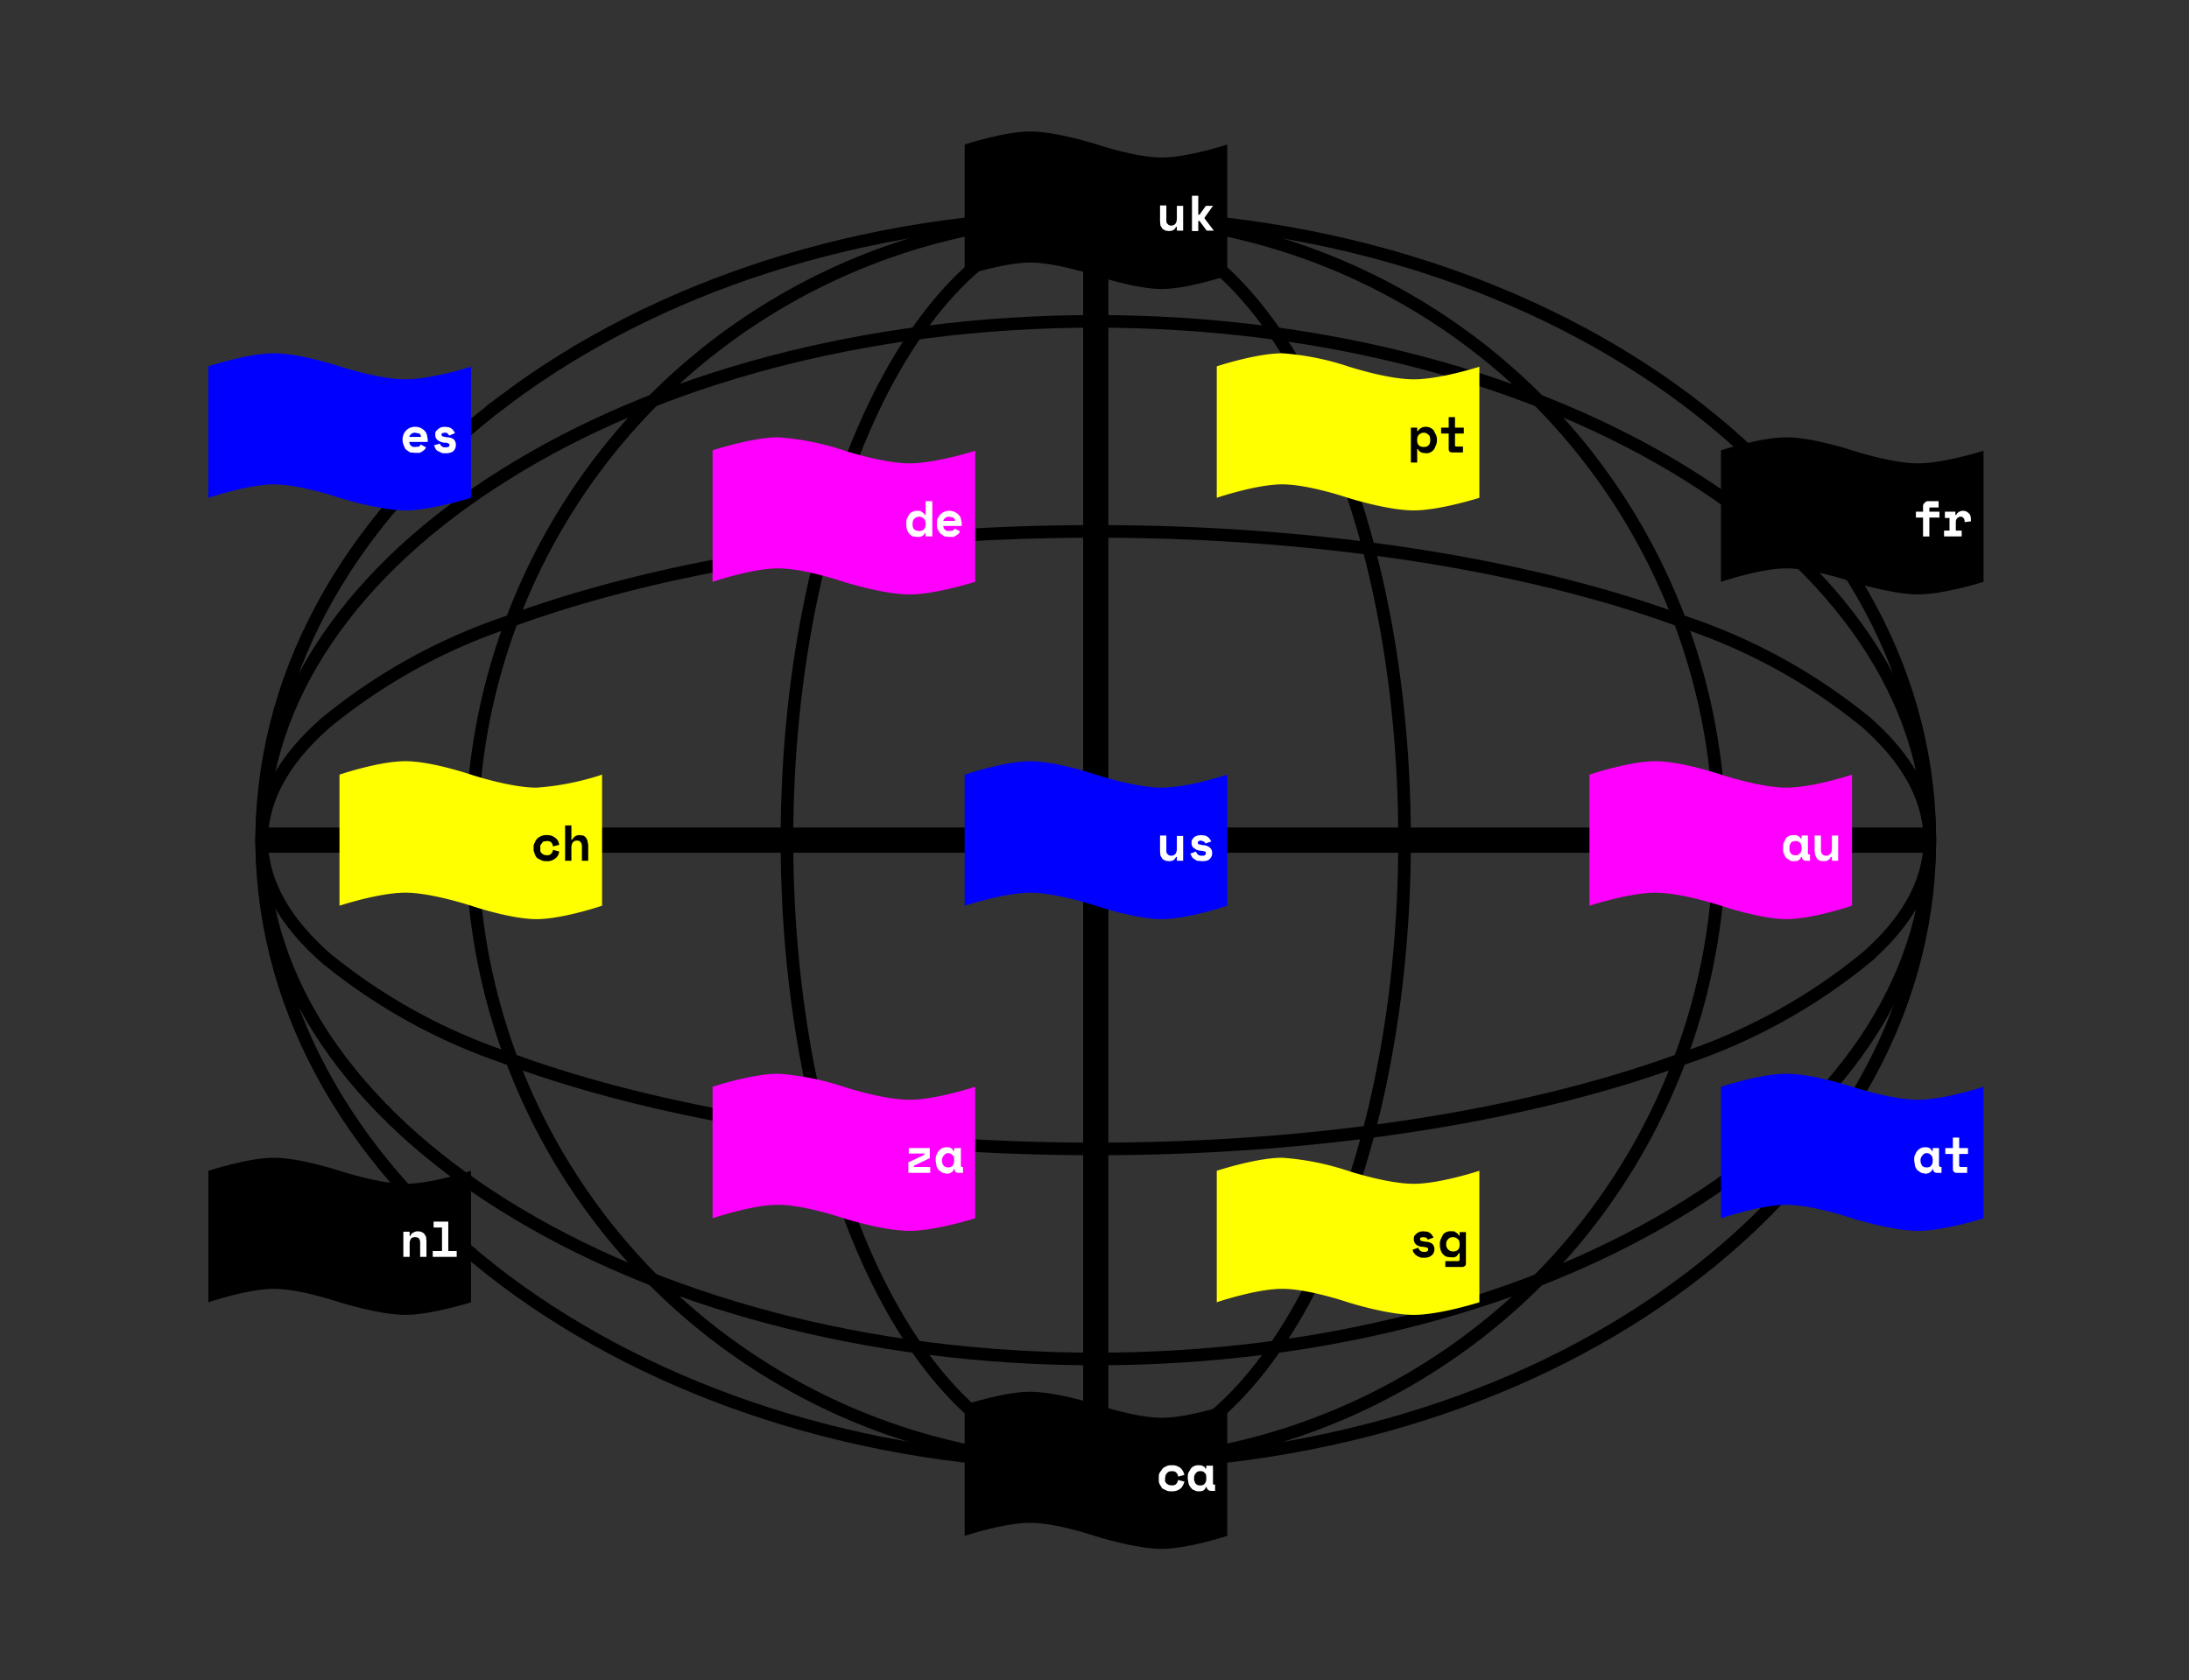<svg width="521" height="400" viewBox="0 0 521 400" fill="none" xmlns="http://www.w3.org/2000/svg"><rect x="0" y="0" width="521" height="400" fill="#333333" stroke="none"/><g clip-path="url(#clip0_423_766)"><path d="M120.3 95.1c35.6-26.7 84.7-43.3 139-43.6v147h-197c.6-40.3 22.6-76.8 58-103.4Zm142 103.4v-147c54.4.3 103.5 17 139 43.6s57.5 63.1 58 103.4h-197Zm-200 3h197v147c-54.3-.3-103.4-17-139-43.6-35.4-26.6-57.4-63.1-58-103.4Zm200 147v-147h197c-.5 40.3-22.5 76.8-58 103.4-35.5 26.7-84.6 43.3-139 43.6Z" stroke="black" stroke-width="3"/><path d="M459.3 200c0 33.8-21.9 64.7-57.8 87.1-36 22.5-85.7 36.4-140.7 36.4-55 0-104.7-14-140.6-36.4-36-22.4-57.9-53.3-57.9-87.1s22-64.7 58-87.1c35.8-22.5 85.5-36.4 140.5-36.4s104.7 14 140.7 36.4c36 22.4 57.8 53.3 57.8 87.1Z" stroke="black" stroke-width="3"/><path d="M459.3 200c0 9.8-5.2 19.3-15.2 28a137 137 0 0 1-42.4 23.6c-36 13.5-85.8 21.9-140.9 21.9-55 0-104.9-8.4-140.9-21.9a137 137 0 0 1-42.3-23.5c-10-8.8-15.3-18.3-15.3-28.1s5.3-19.3 15.3-28a137 137 0 0 1 42.3-23.6c36-13.5 85.8-21.9 141-21.9 55 0 104.9 8.4 140.8 21.9a137 137 0 0 1 42.4 23.5c10 8.8 15.2 18.3 15.2 28.1Z" stroke="black" stroke-width="3"/><path d="M334.3 200c0 41.2-8.3 78.5-21.8 105.4-13.5 27-31.8 43.1-51.7 43.1-19.8 0-38.2-16.1-51.7-43.1-13.4-26.9-21.8-64.2-21.8-105.4s8.4-78.5 21.8-105.4c13.5-27 32-43.1 51.7-43.1 19.9 0 38.2 16.1 51.7 43.1 13.5 26.9 21.8 64.2 21.8 105.4Z" stroke="black" stroke-width="3"/><circle cx="260.8" cy="200" r="148.5" stroke="black" stroke-width="3"/><path d="M289.6 87.2s9.4-3.1 15.6-3.1a64 64 0 0 1 15.6 3.1s9.4 3.1 15.7 3.1c6.2 0 15.6-3 15.6-3v31.2s-9.4 3-15.6 3c-6.3 0-15.7-3-15.7-3s-9.4-3.2-15.6-3.2c-6.2 0-15.6 3.2-15.6 3.2V87.2Z" fill="#FFFF00"/><path d="M337.3 110.1h-1.5v-8.3h1.5v.8h.2c.1-.3.4-.5.7-.7.3-.2.7-.3 1.2-.3a2.5 2.5 0 0 1 1.8.8l.5 1c.2.3.3.8.3 1.2v.3c0 .4-.1.9-.3 1.2a3 3 0 0 1-.5 1 2.3 2.3 0 0 1-1.8.8l-.8-.1a2 2 0 0 1-.5-.2l-.4-.3a3 3 0 0 1-.2-.4h-.2v3.2Zm1.6-3.7c.4 0 .8-.1 1.1-.4.3-.3.4-.7.4-1.2v-.1c0-.5-.1-1-.4-1.2-.3-.3-.7-.5-1.1-.5-.5 0-.9.2-1.2.5-.3.3-.4.7-.4 1.2v.1c0 .5.1.9.4 1.2.3.3.7.4 1.2.4Zm4.1-4.6h1.8v-2.5h1.5v2.5h2.1v1.4h-2.1v2.7c0 .3.1.4.3.4h1.6v1.4h-2.5a1 1 0 0 1-.7-.2 1 1 0 0 1-.2-.7v-3.6H343v-1.4Z" fill="black"/><path d="M229.6 34.4s9.4-3.1 15.6-3.1c6.2 0 15.6 3 15.6 3s9.4 3.2 15.7 3.2c6.2 0 15.6-3.1 15.6-3.1v31.2s-9.4 3.2-15.6 3.2c-6.3 0-15.7-3.2-15.7-3.2s-9.4-3.1-15.6-3.1c-6.2 0-15.6 3.1-15.6 3.1V34.4Z" fill="black"/><path d="M280.1 49h1.5v5.9h-1.5V54h-.2c-.3.7-.8 1-1.7 1l-.8-.1-.7-.4-.5-.8-.1-1v-3.8h1.5v3.4c0 .5 0 .8.3 1 .2.3.5.4.9.4s.8-.2 1-.5c.2-.3.3-.7.3-1.2v-3Zm5 2.1h.4L287 49h1.7l-2 2.8v.2l2.2 2.9h-1.7l-1.7-2.3h-.3V55h-1.5v-8.4h1.5V51Z" fill="white"/><path d="M229.6 334.4s9.4-3.1 15.6-3.1c6.2 0 15.6 3 15.6 3s9.4 3.2 15.7 3.2c6.2 0 15.6-3.1 15.6-3.1v31.2s-9.4 3.1-15.6 3.1c-6.3 0-15.7-3-15.7-3s-9.4-3.2-15.6-3.2c-6.2 0-15.6 3.1-15.6 3.1v-31.2Z" fill="black"/><path d="M281.9 352.7c-.2.7-.5 1.3-1 1.7a3 3 0 0 1-2 .6c-.5 0-.9 0-1.3-.2l-1-.5-.6-1c-.2-.4-.2-.8-.2-1.3v-.1c0-.5 0-1 .2-1.3l.7-1a3 3 0 0 1 1-.6c.3-.2.8-.2 1.2-.2a3 3 0 0 1 2 .6c.5.4.8 1 1 1.7l-1.5.4c0-.4-.2-.7-.5-1-.2-.2-.6-.3-1-.3l-.7.1-.5.4-.3.5-.1.7v.8l.4.5.5.3.7.1c.4 0 .8-.1 1-.3.3-.3.4-.6.5-1l1.5.4Zm5.1 1.3c-.1.4-.4.7-.6.8-.3.2-.7.2-1 .2-.4 0-.7 0-1-.2-.4-.1-.7-.3-.9-.6a3 3 0 0 1-.6-1l-.2-1.2v-.2c0-.5 0-.9.2-1.3l.6-1a2.3 2.3 0 0 1 1.8-.7c.4 0 .7 0 1 .2.3.1.5.3.6.6h.2v-.7h1.6v4.2c0 .2 0 .3.3.3h.2v1.5h-1a1 1 0 0 1-.7-.3.8.8 0 0 1-.3-.6h-.2Zm-1.3-.4c.4 0 .8-.1 1-.4.3-.3.4-.7.4-1.2v-.2c0-.5 0-.9-.4-1.2-.2-.3-.6-.4-1-.4s-.8.1-1 .4c-.3.3-.5.7-.5 1.2v.2c0 .5.2.9.4 1.2.3.3.6.4 1 .4Z" fill="white"/><path d="M378.3 184.4s9.4-3.2 15.7-3.2c6.2 0 15.6 3.2 15.6 3.2s9.4 3.1 15.6 3.1c6.2 0 15.6-3.1 15.6-3.1v31.2s-9.4 3.2-15.6 3.2c-6.2 0-15.6-3.2-15.6-3.2s-9.4-3.1-15.6-3.1c-6.3 0-15.7 3.1-15.7 3.1v-31.2Z" fill="#FF00FF"/><path d="M428.7 204c-.2.4-.4.7-.7.8-.3.2-.6.2-1 .2s-.7 0-1-.2l-.9-.6a3 3 0 0 1-.5-1c-.2-.3-.2-.7-.2-1.2v-.2c0-.5 0-.9.2-1.3l.5-1a2.3 2.3 0 0 1 1.8-.7c.4 0 .8 0 1 .2.3.1.5.3.7.6h.2v-.7h1.5v4.2c0 .2.1.3.3.3h.2v1.5h-1a1 1 0 0 1-.7-.3.8.8 0 0 1-.2-.6h-.2Zm-1.4-.4c.5 0 .8-.1 1-.4.4-.3.5-.7.5-1.2v-.2c0-.5-.1-.9-.4-1.2-.3-.3-.6-.4-1-.4-.5 0-.9.1-1.1.4-.3.3-.4.7-.4 1.2v.2c0 .5.1.9.4 1.2.2.3.6.4 1 .4Zm8.7-4.7h1.5v6H436v-.9h-.3c-.2.7-.8 1-1.7 1l-.8-.1-.7-.4-.4-.8-.2-1v-3.8h1.5v3.4c0 .5.1.8.3 1 .2.3.5.4 1 .4.4 0 .7-.2 1-.5.2-.3.3-.7.3-1.2v-3Z" fill="white"/><path d="M80.8 184.4s9.4-3.2 15.7-3.2c6.2 0 15.6 3.2 15.6 3.2s9.4 3.1 15.6 3.1a64 64 0 0 0 15.6-3.1v31.2s-9.4 3.2-15.6 3.2c-6.2 0-15.6-3.2-15.6-3.2s-9.4-3.1-15.6-3.1c-6.3 0-15.7 3.1-15.7 3.1v-31.2Z" fill="#FFFF00"/><path d="M133.1 202.7c-.1.7-.4 1.3-1 1.7a3 3 0 0 1-2 .6c-.4 0-.8 0-1.2-.2l-1-.5c-.3-.3-.5-.6-.6-1-.2-.4-.3-.8-.3-1.3v-.1c0-.5 0-1 .3-1.3.1-.4.3-.7.6-1a3 3 0 0 1 1-.6c.4-.2.8-.2 1.2-.2a3 3 0 0 1 2 .6c.6.4.9 1 1 1.7l-1.5.4c0-.4-.2-.7-.4-1-.3-.2-.6-.3-1-.3l-.7.1c-.2 0-.4.2-.5.4l-.4.5v1.5l.4.5.5.3.6.1c.5 0 .8-.1 1-.3.3-.3.5-.6.5-1l1.5.4Zm2.9 2.2h-1.5v-8.4h1.5v3.4h.2a1.8 1.8 0 0 1 1.7-1.1l.9.1a1.8 1.8 0 0 1 1 1.2l.2 1v3.8h-1.5v-3.4c0-.4-.1-.8-.3-1-.2-.3-.5-.4-.9-.4s-.8.2-1 .5a2 2 0 0 0-.3 1.2v3Z" fill="black"/><path d="M229.6 184.4s9.4-3.2 15.6-3.2c6.2 0 15.6 3.2 15.6 3.2s9.4 3.1 15.7 3.1c6.2 0 15.6-3.1 15.6-3.1v31.2s-9.4 3.2-15.6 3.2c-6.3 0-15.7-3.2-15.7-3.2s-9.4-3.1-15.6-3.1c-6.2 0-15.6 3.1-15.6 3.1v-31.2Z" fill="#0000FF"/><path d="M280.1 199h1.5v5.9h-1.5v-.9h-.2c-.3.7-.8 1-1.7 1l-.8-.1-.7-.4-.5-.8-.1-1v-3.8h1.5v3.4c0 .5 0 .8.3 1 .2.3.5.4.9.4s.8-.2 1-.5c.2-.3.3-.7.3-1.2v-3Zm5 1.6c0 .2 0 .3.3.4l1 .2c.7 0 1.2.3 1.6.6.3.3.5.7.5 1.2v.1c0 .6-.2 1-.6 1.4-.4.4-1 .5-1.8.5l-1.2-.1-.8-.5c-.3-.2-.4-.4-.5-.6l-.3-.6 1.4-.5c0 .3.2.5.4.7.2.2.5.3 1 .3.3 0 .6 0 .7-.2.2-.1.2-.2.2-.4v-.2l-.2-.2-.4-.1-.6-.1c-.7 0-1.2-.3-1.6-.6-.4-.2-.6-.7-.6-1.2v-.1c0-.3 0-.6.2-.8l.5-.6.7-.3.8-.1 1 .1a2.2 2.2 0 0 1 1.2.9l.3.5-1.4.5a1 1 0 0 0-.4-.5l-.7-.2c-.2 0-.4 0-.5.2-.2 0-.2.2-.2.3Z" fill="white"/><path d="M169.6 258.7s9.4-3.1 15.6-3.1a64 64 0 0 1 15.6 3.1s9.4 3.1 15.7 3.1c6.2 0 15.6-3.1 15.6-3.1V290s-9.4 3-15.6 3c-6.3 0-15.7-3-15.7-3s-9.4-3.2-15.6-3.2c-6.2 0-15.6 3.2-15.6 3.2v-31.3Z" fill="#FF00FF"/><path d="M221.4 277.8v1.4h-5.2v-2.5l3.8-1.8v-.3h-3.7v-1.3h5v2.4l-3.8 1.8v.3h4Zm5.6.5c-.1.4-.3.7-.6.8-.3.2-.7.3-1 .3l-1-.2-.9-.6a3 3 0 0 1-.6-1l-.2-1.3v-.2c0-.4 0-.9.2-1.2.2-.4.3-.7.6-1a2.3 2.3 0 0 1 1.8-.8c.4 0 .7 0 1 .2.3.1.5.4.6.7h.2v-.7h1.6v4.1c0 .2 0 .4.3.4h.2v1.4h-1a1 1 0 0 1-.7-.2.8.8 0 0 1-.3-.7h-.2Zm-1.3-.4c.4 0 .8-.1 1-.4.3-.3.4-.7.4-1.2v-.1c0-.5 0-1-.4-1.2-.2-.3-.6-.5-1-.5s-.8.2-1 .5c-.3.3-.5.7-.5 1.2v.1c0 .5.2.9.4 1.2.3.3.7.4 1 .4Z" fill="white"/><path d="M169.6 107.2s9.4-3.1 15.6-3.1a64 64 0 0 1 15.6 3.1s9.4 3.1 15.7 3.1c6.2 0 15.6-3 15.6-3v31.2s-9.4 3-15.6 3c-6.3 0-15.7-3-15.7-3s-9.4-3.2-15.6-3.2c-6.2 0-15.6 3.2-15.6 3.2v-31.3Z" fill="#FF00FF"/><path d="M220.3 126.9h-.2l-.2.4-.4.3-.5.2h-.7l-1-.1a2.5 2.5 0 0 1-1.4-1.6 4 4 0 0 1-.2-1.2v-.3c0-.4 0-.9.2-1.2l.5-1a2.5 2.5 0 0 1 2-.8c.4 0 .8 0 1 .3.4.2.6.4.7.7h.2v-3.3h1.6v8.4h-1.6v-.8Zm-1.5-.5c.4 0 .8-.1 1.1-.4.3-.3.4-.7.4-1.2v-.1c0-.5-.1-1-.4-1.2-.3-.3-.7-.5-1.1-.5-.5 0-.9.2-1.2.5-.3.3-.4.7-.4 1.2v.1c0 .5.1 1 .4 1.2.3.3.7.4 1.2.4Zm5.7-1.2.1.5.3.4.5.3h.6l.8-.1c.2-.2.4-.3.4-.5l1.3.7-.3.5-.5.4-.7.4h-1l-1.2-.1-1-.7a3 3 0 0 1-.6-1c-.2-.3-.2-.8-.2-1.3s0-1 .2-1.3a2.9 2.9 0 0 1 2.8-1.8 3 3 0 0 1 2.2 1c.2.2.4.5.5.9l.2 1v.7h-4.4Zm1.4-2.2a1.4 1.4 0 0 0-1.4 1h2.8a1 1 0 0 0-.4-.8l-1-.2Z" fill="white"/><path d="M409.6 107.2s9.4-3.1 15.6-3.1c6.2 0 15.6 3.1 15.6 3.1s9.4 3.1 15.7 3.1c6.2 0 15.6-3 15.6-3v31.2s-9.4 3-15.6 3c-6.3 0-15.7-3-15.7-3s-9.4-3.2-15.6-3.2c-6.2 0-15.6 3.2-15.6 3.2v-31.3Z" fill="black"/><path d="M456 121.8h1.7v-1.3c0-.3.1-.6.4-.8.2-.3.5-.4.8-.4h2.5v1.5h-1.8c-.3 0-.4 0-.4.3v.7h2.4v1.4h-2.4v4.5h-1.5v-4.5H456v-1.4Zm6.9 0h2.5v.8h.2c.1-.3.3-.5.6-.7.3-.2.6-.3 1-.3.6 0 1 .2 1.4.6.4.3.5.9.5 1.7v.2l-1.5.2v-.2c0-.3-.1-.6-.3-.8-.1-.2-.4-.3-.7-.3a1 1 0 0 0-.8.4c-.2.2-.3.5-.3 1v1.9h1.4v1.4h-4.2v-1.4h1.3v-3h-1.1v-1.5Z" fill="white"/><path d="M409.6 258.7s9.4-3.1 15.6-3.1c6.2 0 15.6 3.1 15.6 3.1s9.4 3.1 15.7 3.1c6.2 0 15.6-3.1 15.6-3.1V290s-9.4 3-15.6 3c-6.3 0-15.7-3-15.7-3s-9.4-3.2-15.6-3.2c-6.2 0-15.6 3.2-15.6 3.2v-31.3Z" fill="#0000FF"/><path d="M460 278.3c-.2.4-.5.7-.7.8-.3.2-.7.3-1 .3l-1-.2-.9-.6a3 3 0 0 1-.6-1l-.2-1.3v-.2c0-.4 0-.9.2-1.2.2-.4.3-.7.6-1a2.3 2.3 0 0 1 1.8-.8c.4 0 .7 0 1 .2.3.1.5.4.6.7h.2v-.7h1.5v4.1c0 .2.2.4.4.4h.2v1.4h-1a1 1 0 0 1-.7-.2.8.8 0 0 1-.3-.7h-.2Zm-1.4-.4c.4 0 .8-.1 1-.4.3-.3.4-.7.4-1.2v-.1c0-.5-.1-1-.4-1.2-.2-.3-.6-.5-1-.5-.5 0-.8.2-1 .5-.3.3-.5.7-.5 1.2v.1c0 .5.2.9.4 1.2.3.3.6.4 1 .4Zm4.4-4.6h1.8v-2.5h1.5v2.5h2.1v1.4h-2.1v2.7c0 .2.1.4.3.4h1.6v1.4h-2.5a1 1 0 0 1-.7-.3 1 1 0 0 1-.2-.6v-3.6H463v-1.4Z" fill="white"/><path d="M49.6 278.7s9.4-3.1 15.6-3.1c6.2 0 15.6 3.1 15.6 3.1s9.4 3.1 15.7 3.1c6.2 0 15.6-3.1 15.6-3.1V310s-9.4 3-15.6 3c-6.3 0-15.7-3-15.7-3s-9.4-3.2-15.6-3.2c-6.2 0-15.6 3.2-15.6 3.2v-31.3Z" fill="black"/><path d="M97.6 299.2H96v-6h1.5v1h.2c.1-.4.4-.7.7-.8a2 2 0 0 1 1-.3l.8.1.7.4.5.8.1 1v3.8h-1.5v-3.4c0-.4-.1-.7-.3-1-.2-.2-.5-.3-.9-.3s-.8.1-1 .4a2 2 0 0 0-.3 1.2v3.1Zm5.5-1.4h2.1v-5.6h-2v-1.4h3.5v7h2v1.4H103v-1.4Z" fill="white"/><path d="M49.6 87.2s9.4-3.1 15.6-3.1c6.2 0 15.6 3.1 15.6 3.1s9.4 3.1 15.7 3.1c6.2 0 15.6-3 15.6-3v31.2s-9.4 3-15.6 3c-6.3 0-15.7-3-15.7-3s-9.4-3.2-15.6-3.2c-6.2 0-15.6 3.2-15.6 3.2V87.2Z" fill="#0000FF"/><path d="m97.4 105.2.1.5.3.4.5.3h.5l1-.1c.1-.2.3-.3.3-.5l1.3.7-.3.5-.5.4-.7.4h-1l-1.3-.1-1-.7a3 3 0 0 1-.5-1 3.3 3.3 0 0 1 0-2.7 2.9 2.9 0 0 1 2.7-1.7 3 3 0 0 1 2.3 1c.2.2.4.5.5.9l.2 1v.7h-4.4Zm1.4-2.2a1.4 1.4 0 0 0-1.4 1h2.8a1 1 0 0 0-.4-.8l-1-.2Zm6.3.4c0 .2 0 .4.3.5l1 .2c.7 0 1.2.2 1.6.5.3.3.5.7.5 1.3 0 .6-.2 1.1-.6 1.5-.4.3-1 .5-1.8.5-.5 0-.9 0-1.2-.2l-.8-.4c-.3-.2-.4-.4-.5-.6l-.3-.7 1.4-.4c0 .2.2.4.4.6.2.2.5.3 1 .3l.7-.1.2-.4v-.2l-.2-.2-.4-.2h-.6c-.7-.1-1.2-.3-1.6-.6-.4-.3-.6-.7-.6-1.3 0-.4 0-.6.2-.9l.5-.5.7-.4.8-.1 1 .1a2.2 2.2 0 0 1 1.2.9l.3.5-1.4.6a1 1 0 0 0-.4-.5c-.1-.2-.4-.2-.7-.2l-.5.1c-.2.1-.2.2-.2.3Z" fill="white"/><path d="M289.6 278.7s9.4-3.1 15.6-3.1a64 64 0 0 1 15.6 3.1s9.4 3.1 15.7 3.1c6.2 0 15.6-3.1 15.6-3.1V310s-9.4 3-15.6 3c-6.3 0-15.7-3-15.7-3s-9.4-3.2-15.6-3.2c-6.2 0-15.6 3.2-15.6 3.2v-31.3Z" fill="#FFFF00"/><path d="M338 295c0 .1 0 .3.3.4l1 .2c.7 0 1.2.2 1.6.5.3.3.5.7.5 1.3 0 .6-.2 1-.6 1.4-.5.4-1 .6-1.8.6-.5 0-1 0-1.2-.2-.4-.1-.6-.3-.9-.5l-.5-.6-.2-.6 1.4-.5c0 .3.2.5.4.7.2.2.5.3 1 .3.3 0 .6 0 .7-.2.2 0 .2-.2.2-.3v-.3l-.2-.2-.4-.1-.6-.1c-.7 0-1.2-.2-1.6-.5-.4-.3-.6-.8-.6-1.3 0-.4 0-.6.2-.9l.5-.5.7-.4.8-.1 1 .1a2.2 2.2 0 0 1 1.2.9l.3.5-1.4.5a1 1 0 0 0-.4-.5l-.7-.1-.5.1c-.2 0-.2.2-.2.3Zm9.4 3.3h-.2l-.2.4-.4.4-.5.2h-.7l-1-.1a2.5 2.5 0 0 1-1.5-1.6 4 4 0 0 1-.2-1.3v-.2c0-.5.1-.9.3-1.3l.5-1a2.5 2.5 0 0 1 2-.7c.4 0 .8 0 1 .3.3.1.6.4.7.7h.2v-.8h1.5v7.4c0 .2 0 .5-.2.6-.2.2-.4.3-.7.3h-4v-1.4h3.1c.2 0 .3-.2.3-.4v-1.5Zm-1.6-.4c.5 0 .9-.1 1.2-.4.3-.3.4-.7.4-1.2v-.1c0-.5-.1-1-.4-1.2-.3-.3-.7-.5-1.2-.5a1.6 1.6 0 0 0-1.6 1.6v.2a1.6 1.6 0 0 0 1.6 1.6Z" fill="black"/></g><defs><clipPath id="clip0_423_766"><rect width="400" height="520" fill="white" transform="rotate(90 260.4 260.4)"/></clipPath></defs></svg>